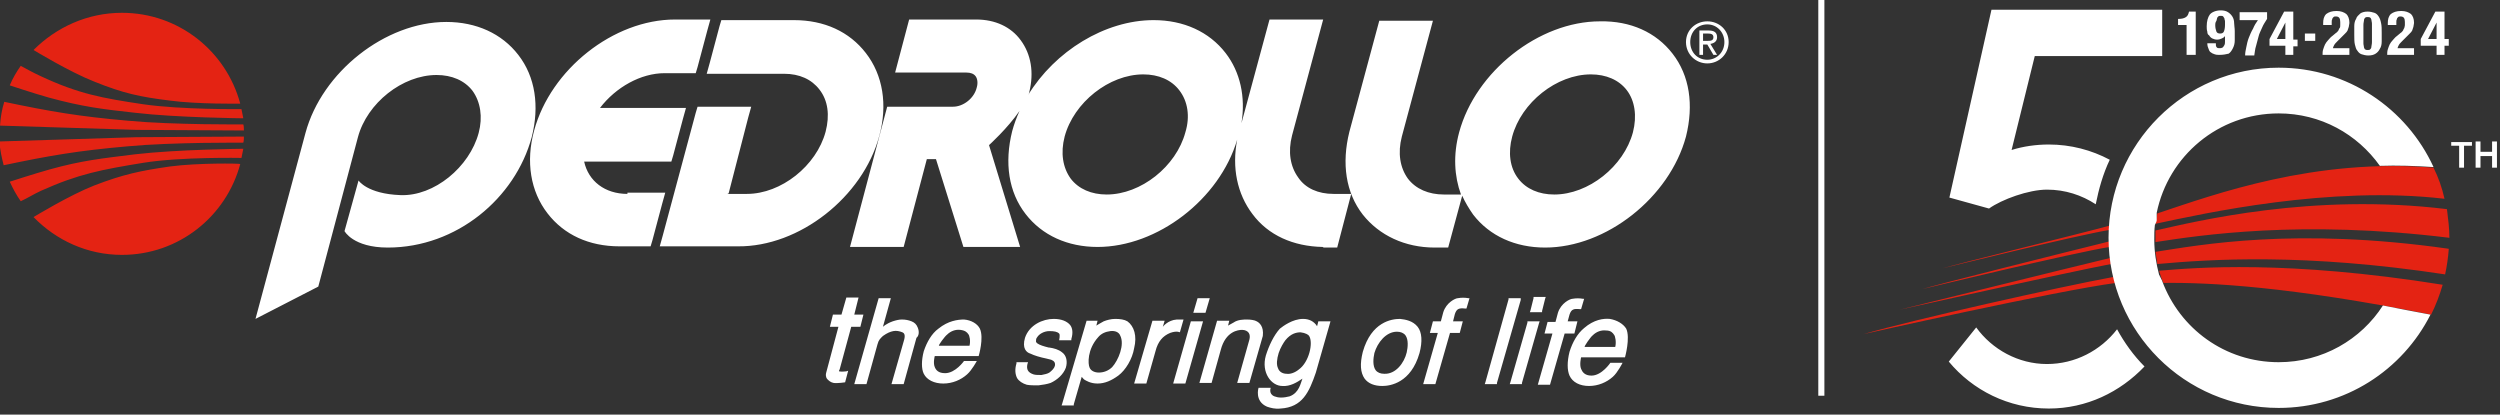 <svg width="410" height="68" viewBox="0 0 410 68" fill="none" xmlns="http://www.w3.org/2000/svg">
<rect x="0" y="0" width="410" height="68" fill="#333333" stroke="none"/>
<g clip-path="url(#clip0_305_19)">
<path d="M22.4 22.5L40 22.4C40 22.7 40 23.1 39.9 23.4C39.9 23.4 28.3 23.3 20.9 24C12.9 24.7 8.2 25.5 0.6 27.1C0.3 25.9 2.44156e-05 24.6 -0.1 23.2L22.4 22.5ZM27.9 27.3C23 28 20.2 28.6 15.5 30.4C11.4 32 5.5 35.6 5.5 35.6C9.2 39.4 14.3 41.8 20 41.8C29.3 41.8 37.1 35.5 39.4 26.9C39.4 26.8 32.4 26.7 27.9 27.3ZM21 19.8C13 19.1 8.3 18.3 0.7 16.7C0.3 18 0.1 19.2 2.44156e-05 20.6L22.4 21.3L40 21.4C40 21.1 40 20.7 39.9 20.4C40 20.4 28.4 20.5 21 19.8ZM22.2 25.3C16.6 26 13.5 26.3 8.1 27.8C5.6 28.5 1.6 29.8 1.6 29.8C2.1 30.9 2.7 32 3.4 33C4.7 32.4 5.4 31.9 6.7 31.3C12.9 28.5 16.8 27.8 23.5 26.7C29.7 25.7 39.6 25.9 39.6 25.9C39.7 25.4 39.8 24.9 39.9 24.4C39.9 24.4 29.1 24.5 22.2 25.3ZM22.2 18.5C29 19.3 39.9 19.4 39.9 19.4C39.8 18.9 39.7 18.4 39.6 17.9C39.6 17.9 29.7 18 23.5 17.1C16.8 16.1 12.9 15.4 6.7 12.5C5.4 11.9 4.7 11.5 3.4 10.8C2.7 11.8 2.1 12.8 1.6 14C1.6 14 5.5 15.3 8 16C13.5 17.5 16.7 17.9 22.2 18.5ZM27.9 16.5C32.3 17.1 39.4 17 39.4 17C37.1 8.4 29.3 2.1 20 2.1C14.3 2.1 9.2 4.5 5.5 8.2C5.5 8.2 11.4 11.8 15.5 13.4C20.2 15.3 23 15.9 27.9 16.5ZM400.9 32.6C400.5 30.8 399.9 29.1 399.1 27.5C379.6 25.9 363.4 31.8 353.8 35C353.7 35.5 353.6 36.1 353.5 36.7C361.5 35 382 30.4 400.9 32.6ZM401.3 34.3C379.2 31.6 360.2 36.3 353.5 37.8C353.5 38.2 353.5 38.6 353.5 39C353.5 39.2 353.5 39.5 353.5 39.7C360.7 38.6 377.3 36 401.7 39C401.7 37.5 401.5 35.9 401.3 34.3ZM353.5 41.3C353.6 42 353.7 42.6 353.8 43.3C362.7 42.5 378 41.5 401 45C401.3 43.6 401.5 42.2 401.6 40.8C376.3 37.2 360.7 40.2 353.5 41.3ZM354.1 44.4C354.3 45.1 354.5 45.8 354.8 46.4C362.4 46.3 375.6 47 398.7 51.6C399.5 50 400.1 48.4 400.6 46.7C375 42.6 360 43.9 354.1 44.4ZM346 37C340.9 38.4 321.6 43.1 318.6 44C318.6 44 340.5 38.6 346 37.7C346 37.5 346 37.2 346 37ZM345.9 39.6C339 41.3 317.1 46.8 315.3 47.4C315.3 47.4 340.2 41.4 346 40.5C345.9 40.2 345.9 39.9 345.9 39.6ZM346.1 42.3C339.4 43.9 314.8 50 311.5 50.8C311.5 50.8 338.9 44.7 346.2 43.3C346.2 43 346.1 42.7 346.1 42.3ZM346.7 45.4C337.5 47.1 313.9 52.4 305.6 54.8C305.6 54.8 337.2 47.7 347 46.4C346.8 46.1 346.7 45.8 346.7 45.4Z" fill="#E42313"/>
<path d="M87.2 22.5C84.5 32.5 74.9 40.6 63.6 40.6C57.9 40.6 56.5 37.9 56.5 37.9L58.8 29.6C58.8 29.6 60.2 31.8 65.7 32C71.2 32.2 77 27.4 78.5 21.8C79.2 19.2 78.8 16.7 77.5 14.9C76.2 13.2 74.1 12.3 71.6 12.3C66 12.3 60.2 16.9 58.7 22.5L52.2 47L41.9 52.3L50.1 21.8C52.8 11.8 63.2 3.6 73.2 3.6C78.1 3.6 82.3 5.5 85 9C87.8 12.6 88.5 17.4 87.2 22.5ZM283.5 6.9C283.5 8.9 281.9 10.4 280 10.4C278.1 10.4 276.5 8.9 276.5 6.9C276.5 4.9 278.1 3.5 280 3.5C281.9 3.5 283.5 4.9 283.5 6.9ZM282.8 6.9C282.8 5.3 281.6 4 280 4C278.4 4 277.2 5.2 277.2 6.9C277.2 8.6 278.4 9.8 280 9.8C281.5 9.8 282.8 8.6 282.8 6.9ZM280.5 7.2L281.6 9H281L280 7.3H279.3V9H278.7V5H280.2C281.1 5 281.6 5.3 281.6 6.1C281.6 6.8 281.1 7.1 280.5 7.2ZM280 6.7C280.5 6.7 281 6.7 281 6.1C281 5.6 280.6 5.5 280.1 5.5H279.3V6.7H280ZM102.9 31.8C99.2 31.8 96.5 29.7 95.8 26.5H109H110.1L110.4 25.5L112 19.5L112.5 17.7H98.4C101 14.3 105.1 12 109 12H114.1L114.4 11L116 5L116.5 3.2H110.7C100.6 3.2 90.3 11.4 87.6 21.4C86.2 26.5 87 31.4 89.8 35C92.5 38.5 96.6 40.4 101.6 40.4H106.7L107 39.4L108.6 33.4L109.1 31.6H102.9V31.8ZM144.2 22.3C145.6 17.2 144.8 12.3 142 8.7C139.3 5.2 135.2 3.3 130.2 3.3H118.3L118 4.3L116.4 10.3L115.9 12.1H128.6C131.1 12.1 133.1 13 134.4 14.7C135.8 16.5 136.1 18.9 135.4 21.6C133.9 27.2 128.1 31.8 122.5 31.8H119.3L119.5 31.7L122.7 19.3L123.2 17.5H114.4L114.1 18.5L108.7 38.6L108.2 40.4H121C131.1 40.5 141.5 32.3 144.2 22.3ZM218.7 31.8H221.6L219.3 40.6H217.1L216.9 40.5C217 40.5 217 40.5 217.1 40.5H216.8H216.9C212.1 40.4 208 38.6 205.4 35.1C202.9 31.8 202 27.5 202.9 22.9C200 32.7 189.8 40.5 180 40.5C175.1 40.5 170.9 38.6 168.2 35.1C165.4 31.5 164.7 26.7 166 21.5C166.3 20.4 166.7 19.3 167.2 18.2C165.2 21.1 162.2 23.8 162.2 23.8L167.3 40.5H158L153.5 26.1H152L148.2 40.5H139.4L145.5 17.5H156.2H156.3C158 17.5 159.8 16.1 160.2 14.3C160.4 13.6 160.3 12.9 160 12.5C159.7 12.1 159.2 11.9 158.5 11.9H146.8L149.1 3.2H160.1C163.2 3.2 165.8 4.4 167.4 6.6C169.1 8.9 169.6 11.9 168.8 15.1C168.8 15.3 168.7 15.4 168.6 15.6C173 8.4 181.2 3.3 189.2 3.3C194.1 3.3 198.3 5.2 201 8.7C203.4 11.8 204.3 15.9 203.6 20.2L208.2 3.2H217L211.9 22.2C211.2 24.9 211.6 27.3 212.9 29.1C214.1 30.9 216.2 31.8 218.7 31.8ZM193.4 14.8C192.1 13.1 190 12.2 187.5 12.2C181.9 12.2 176.1 16.8 174.6 22.4C173.9 25.1 174.3 27.5 175.6 29.3C176.9 31 179 31.9 181.5 31.9C187.1 31.9 192.9 27.3 194.4 21.7C195.2 19.1 194.8 16.6 193.4 14.8ZM274.3 8.8C277.1 12.4 277.8 17.2 276.5 22.4C273.8 32.4 263.4 40.6 253.4 40.6C248.5 40.6 244.3 38.7 241.6 35.2C240.9 34.2 240.3 33.2 239.8 32.1L237.5 40.6H235.3C230.4 40.6 226.2 38.6 223.5 35.2C220.7 31.6 220 26.8 221.3 21.6L226.2 3.4H235L229.9 22.4C229.2 25.1 229.6 27.5 230.9 29.3C232.2 31 234.3 31.9 236.8 31.9H239.6C238.5 28.9 238.3 25.4 239.3 21.7C242 11.7 252.4 3.5 262.4 3.5C267.4 3.4 271.6 5.3 274.3 8.8ZM266.8 14.8C265.5 13.1 263.4 12.2 260.9 12.2C255.3 12.2 249.5 16.8 248 22.4C247.3 25 247.6 27.5 249 29.3C250.3 31 252.4 31.9 254.9 31.9C260.5 31.9 266.3 27.3 267.8 21.7C268.5 19 268.1 16.5 266.8 14.8ZM174.2 57.8C173.6 57.3 172.8 57.1 172.1 57H172C171.2 56.8 170.5 56.6 170.1 56.3C170 56.2 169.9 56.1 169.9 56C169.9 55.8 169.9 55.5 170.1 55.3C170.4 54.8 171.2 54.3 172.1 54.3C172.9 54.3 173.4 54.4 173.7 54.7C173.9 54.9 173.7 55.8 173.7 55.8H175.7V55.6C176 54.6 175.9 53.8 175.5 53.3C175 52.7 174.1 52.3 172.8 52.3C171 52.3 168.8 53.3 168.1 55.4C167.6 57.1 168.3 57.8 169 58C169.6 58.3 170.6 58.6 171.6 58.8L172.4 59C172.9 59.2 173.1 59.5 173 60C172.9 60.4 172.5 60.8 172.1 61.1C171.8 61.3 171.3 61.4 170.8 61.5C170.3 61.5 169.8 61.5 169.5 61.4C168.6 61.1 168.3 60.6 168.5 59.7L168.6 59.4H166.7V59.6C166.4 60.6 166.5 61.4 166.8 62C167.1 62.5 167.7 62.9 168.4 63.1C168.9 63.2 169.6 63.2 170.3 63.2C171.1 63.1 171.7 63 172.3 62.8C173.4 62.3 174.4 61.4 174.8 60.3C175.1 59.3 174.9 58.3 174.2 57.8ZM193.5 54.5L194.1 52.4H193C191.5 52.5 190.7 53.6 190.7 53.6L191 52.6H189L186 62.9H188L189.5 57.6C189.9 56 190.7 55.1 191.9 54.6C193 54.2 193.5 54.5 193.5 54.5ZM195.3 52.7L192.4 62.9H194.4L197.3 52.7H195.3ZM186 57.1C185.7 58.9 184.6 60.7 183.4 61.6C182.3 62.4 181.2 62.9 180 62.9C178.8 62.9 178.1 62.4 177.9 62.3C177.7 62.2 177.6 62 177.4 61.8L176.1 66.3V66.5H174.1L174.2 66.2L178.2 52.6H180L179.8 53.4C179.8 53.4 180.6 52.9 181 52.7C181.5 52.5 182.2 52.3 182.9 52.3C183.7 52.3 184.4 52.4 184.9 52.7C186 53.5 186.5 55.1 186 57.1ZM183.7 55C183.5 54.5 182.9 54.2 182.1 54.3C181.3 54.4 180.6 54.7 180.1 55.3C178.3 57.3 178.4 59.7 178.7 60.3C178.9 60.8 179.5 61.1 180.2 61.1C181 61.1 181.8 60.8 182.4 60.2C183.4 59.1 184.5 56.5 183.7 55ZM160.7 53.9C161.4 55.4 160.5 58.4 160.5 58.4H153.3C153.3 58.4 153 59.5 153.3 60.2C153.5 60.7 153.9 61.2 155 61.2C156.7 61.2 158.1 59.2 158.1 59.2H160.2C160.2 59.2 159.4 60.7 158.6 61.4C157.6 62.3 156.2 62.9 154.7 62.9C153.2 62.9 152 62.3 151.5 61.3C151.1 60.5 151.1 59.1 151.5 57.6C152 56.1 152.8 54.7 153.9 53.9C155.5 52.6 157.1 52.4 158.1 52.4C159.3 52.5 160.3 53.1 160.7 53.9ZM158.8 54.8C158.6 54.5 158.3 54.2 157.5 54.1C156.7 54 155.9 54.3 155.3 54.9C155 55.1 153.8 56.7 154 56.7C155.9 56.7 158.4 56.7 159 56.7C159.2 55.9 159 55 158.8 54.8ZM137.7 60.6L139.6 53.6H141.1L141.6 51.6H140.1L140.8 48.8H138.8L138 51.6H136.6L136.1 53.6H137.5L135.5 61.1C135.4 61.4 135.4 61.9 135.7 62.2C135.9 62.4 136.2 62.7 136.7 62.8C137.3 62.9 138.6 62.7 138.6 62.7L139.1 60.8L138.8 60.9C137.9 61 137.7 60.9 137.6 60.9C137.6 60.8 137.6 60.7 137.7 60.6ZM150.5 53.7C150.3 53.2 150 52.9 149.5 52.7C149 52.5 148.5 52.4 147.9 52.4C147.5 52.4 147 52.5 146.4 52.7C145.3 53.1 144.8 53.6 144.8 53.6L146.1 48.9H144.1L140.1 63H142.1L143.9 56.5C144.1 55.7 144.4 55.5 144.8 55.1C145.5 54.6 146 54.4 146.5 54.3C147 54.2 147.5 54.3 148 54.5C148.2 54.6 148.6 54.8 148.2 56L146.2 63H148.2L150.3 55.4C150.7 55.1 150.8 54.4 150.5 53.7ZM232.5 53.6C233.2 54.5 233.3 56 232.8 57.9C231.4 62.8 228 63.3 226.7 63.3C225.4 63.3 224.4 62.9 223.8 62.1C223.1 61.1 223 59.7 223.5 57.7C224.9 52.8 228.2 52.3 229.6 52.3C230.5 52.4 231.7 52.6 232.5 53.6ZM230.7 57.8C230.9 56.9 231 55.7 230.5 55C230.2 54.6 229.7 54.4 229.1 54.4C227.3 54.4 225.9 56.2 225.4 57.9C225.2 58.8 225.1 60 225.6 60.7C225.9 61.1 226.4 61.3 227 61.3C228.9 61.4 230.3 59.5 230.7 57.8ZM252.5 52.7H250.5V52.9L247.7 62.7L247.6 63H249.6V62.8L252.4 53L252.5 52.7ZM249.4 48.9H247.4V49.1L243.6 62.7L243.5 63H245.5V62.8L249.4 49.2V48.9ZM240.8 48.9C240.2 48.8 239.7 48.8 239.1 48.9C238.7 48.9 237.2 49.6 236.7 51.2L236.3 52.7H235L234.5 54.6H235.8L233.4 63H235.4L237.8 54.6H239.4L239.9 52.7H238.3L238.6 51.5C238.9 50.6 239.3 50.5 240.3 50.6H240.5L241 48.9H240.8ZM198.4 48.9H196.4L195.7 51.3H197.7L198.4 48.9ZM258.7 52.7H257.1L257.4 51.6C257.7 50.7 258.1 50.6 259.1 50.7H259.3L259.8 49H259.6C259 48.9 258.5 48.9 257.9 49C257.5 49 256 49.7 255.5 51.3L255.1 52.8H253.8L253.3 54.7H254.6L252.2 63.1H254.2L256.6 54.7H258.2L258.7 52.7ZM266.7 53.9C267.4 55.4 266.5 58.6 266.5 58.6H259.3C259.3 58.6 259 59.8 259.3 60.5C259.5 61 259.9 61.6 261 61.6C262.7 61.6 264.1 59.5 264.1 59.5H266.1C266.1 59.5 265.3 61.1 264.5 61.8C263.5 62.7 262.1 63.3 260.6 63.3C259.1 63.3 257.9 62.7 257.4 61.6C257 60.7 257 59.3 257.4 57.7C257.9 56.1 258.7 54.7 259.8 53.8C261.4 52.4 263 52.2 264 52.3C265.2 52.5 266.2 53.1 266.7 53.9ZM264.7 54.9C264.5 54.6 264.2 54.2 263.4 54.2C262.6 54.1 261.8 54.4 261.2 55C260.9 55.2 259.7 56.9 259.9 56.9C261.8 56.9 264.3 56.9 264.9 56.9C265.1 56.1 264.9 55.1 264.7 54.9ZM252.9 51.2V51L253.4 49L253.5 48.7H251.5V48.9L251 50.9L250.9 51.2H251.2H252.9ZM207.1 55.1C207.3 53.5 206.5 52.9 206.1 52.7C205.8 52.5 205.1 52.4 204.5 52.4C204 52.4 203 52.4 202.3 52.9L201.4 53.4L201.6 52.6H199.6L196.7 62.8H198.7L200.2 57.4C201 54.3 203.1 54.1 203.7 54.1C204.2 54.1 204.6 54.3 204.8 54.6C205 54.9 205 55.3 204.9 55.7L202.9 62.8H204.9L207.1 55.1ZM216.2 52.7H218.2L215.8 61.1C214.7 64.3 213.6 66.8 210 67C209.1 67.1 208.4 66.9 207.8 66.7C205.7 65.8 206.4 63.6 206.4 63.6H208.4C208.4 63.6 208 64.6 209 65C209.3 65.1 209.6 65.2 210.1 65.2C210.6 65.2 211.1 65.1 211.5 65C213.1 64.4 213.3 62.8 213.6 62.1C212.7 62.7 211.6 63.4 210.3 63.3C208.5 63.3 206.8 61.1 207.6 58.3C208.1 56.7 208.9 55 209.9 53.9C210.4 53.5 212 52.3 213.7 52.3C214.7 52.3 215.5 52.7 216 53.5C216.1 53.2 216.2 52.7 216.2 52.7ZM214.7 55.1C214.6 54.9 214.1 54.6 213.3 54.5C212.6 54.5 211.7 54.7 210.8 55.8C210.5 56.2 210 57 209.7 57.9C209.4 58.9 209.3 59.8 209.6 60.4C209.8 61 210.4 61.3 211 61.3C211.6 61.4 212.4 61.1 213 60.6C214.7 59.4 215.4 56.2 214.7 55.1ZM353.7 36.1C353.7 36 353.7 36 353.7 35.9C353.7 35.9 353.7 35.9 353.7 35.8C353.7 35.7 353.7 35.7 353.7 35.6C353.7 35.6 353.7 35.6 353.7 35.5V35.4V35.3C353.7 35.2 353.7 35.1 353.7 35C353.7 35 353.7 35 353.7 34.9C355.6 25.6 363.8 18.6 373.7 18.6C380.6 18.6 386.6 22 390.3 27.2C393.1 27.1 396.1 27.2 399.1 27.4C394.7 17.8 385 11.1 373.7 11.1C358.3 11.1 345.8 23.6 345.8 39C345.8 54.4 358.3 66.9 373.7 66.9C384.6 66.9 394 60.7 398.6 51.6C395.9 51.1 393.3 50.6 390.8 50.1C387.2 55.7 380.9 59.4 373.7 59.4C364.9 59.4 357.5 53.9 354.6 46.1C354.6 46 354.5 45.9 354.5 45.9C354.5 45.8 354.4 45.7 354.4 45.7C354.4 45.6 354.4 45.6 354.3 45.5C354.3 45.4 354.3 45.4 354.2 45.3C354.2 45.2 354.2 45.2 354.1 45.1C353.6 43.2 353.3 41.3 353.3 39.3C353.3 38.5 353.3 37.7 353.4 36.9C353.6 36.5 353.7 36.3 353.7 36.1ZM335.7 59.7C331 59.7 326.7 57.3 324.1 53.7L319.6 59.3C323.5 64 329.4 67 336 67C342.2 67 347.7 64.3 351.7 60.1C349.9 58.3 348.4 56.2 347.2 54C344.5 57.5 340.3 59.7 335.7 59.7ZM335.7 31.1C338.7 31.1 341.4 32 343.7 33.5C344.2 31 344.9 28.5 346 26.2C343 24.6 339.6 23.7 336 23.7C333.9 23.7 331.8 24 329.9 24.6L333.7 9.2H354.6V1.6H326.6L319.7 32.4L326.2 34.2C328.3 32.7 332.7 31.1 335.7 31.1ZM402 23.9H403.3V27.5H404.1V23.9H405.4V23.3H402V23.9ZM409.5 27.5V23.2H408.7V24.9H406.8V23.2H406V27.5H406.8V25.6H408.7V27.5H409.5ZM358.6 9H360.1V1.9H359C358.9 2.3 358.8 2.6 358.5 2.8C358.2 3 357.8 3.1 357.3 3.1H357.2V4.1H358.6V9ZM362 5.2C361.9 4.9 361.9 4.6 361.9 4.3C361.9 3.5 362.1 2.8 362.4 2.4C362.7 2 363.4 1.7 364.2 1.7C364.7 1.7 365.1 1.8 365.4 2C365.7 2.2 365.9 2.4 366.1 2.7C366.3 3 366.4 3.4 366.4 3.8C366.4 4.2 366.5 4.6 366.5 5.1C366.5 5.6 366.5 6.1 366.5 6.6C366.5 7.1 366.4 7.5 366.2 7.9C366 8.3 365.8 8.6 365.5 8.8C365.1 8.9 364.6 9 364 9C363.7 9 363.5 9 363.2 8.9C362.9 8.8 362.7 8.7 362.6 8.6C362.4 8.5 362.3 8.3 362.2 8C362.1 7.8 362 7.5 362 7.1H363.4C363.4 7.4 363.4 7.6 363.5 7.7C363.6 7.9 363.8 7.9 364 7.9C364.2 7.9 364.3 7.9 364.5 7.8C364.6 7.7 364.7 7.6 364.8 7.4C364.9 7.2 364.9 7 364.9 6.8C364.9 6.6 364.9 6.3 364.9 6.1V5.9C364.8 6.1 364.6 6.2 364.4 6.3C364.2 6.4 363.9 6.5 363.6 6.5C363.3 6.5 363 6.4 362.8 6.3C362.6 6.2 362.4 6 362.3 5.8C362.1 5.7 362 5.5 362 5.2ZM363.3 4.1C363.3 4.6 363.4 4.9 363.5 5.2C363.6 5.4 363.8 5.5 364.1 5.5C364.4 5.5 364.6 5.4 364.7 5.2C364.8 5 364.9 4.6 364.9 4.1C364.9 3.9 364.9 3.7 364.9 3.5C364.9 3.3 364.8 3.2 364.8 3C364.7 2.9 364.7 2.8 364.6 2.7C364.5 2.6 364.4 2.6 364.2 2.6C364 2.6 363.9 2.6 363.8 2.7C363.7 2.8 363.6 2.9 363.6 3C363.6 3.1 363.5 3.3 363.5 3.4C363.3 3.7 363.3 3.9 363.3 4.1ZM369.5 4.7C369.2 5.2 369 5.7 368.8 6.2C368.6 6.7 368.5 7.2 368.4 7.7C368.3 8.2 368.2 8.6 368.2 9.1H369.7C369.8 8.6 369.8 8.1 370 7.5C370.1 7 370.3 6.5 370.4 6C370.5 5.5 370.8 5 371 4.5C371.2 4 371.5 3.6 371.8 3.1V2H367.3V3.3H370.3C370 3.7 369.7 4.2 369.5 4.7ZM374.8 7.5H372.2V6.4L374.6 1.9H376.1V6.5H376.8V7.6H376.1V9H374.8V7.5ZM374.8 6.4V3.7L373.4 6.4H374.8ZM379.7 5.5H378V6.7H379.7V5.5ZM383.7 4.6C383.6 4.7 383.6 4.8 383.5 5C383.4 5.1 383.3 5.3 383.1 5.4L382.5 5.9C382.2 6.1 382 6.4 381.8 6.6C381.6 6.8 381.4 7.1 381.3 7.3C381.2 7.5 381.1 7.8 381 8.1C380.9 8.4 380.9 8.7 380.9 9H385.3V7.9H382.6C382.6 7.8 382.7 7.6 382.8 7.4C382.9 7.2 383.1 7 383.3 6.8L384.1 6C384.3 5.8 384.5 5.6 384.6 5.5C384.8 5.3 384.9 5.2 385 5C385.1 4.8 385.1 4.6 385.2 4.4C385.2 4.2 385.3 4 385.3 3.7C385.3 3.1 385.1 2.6 384.8 2.3C384.4 2 383.9 1.8 383.2 1.8C382.4 1.8 381.9 2 381.5 2.3C381.1 2.7 381 3.2 381 3.8V4.1H382.4C382.4 3.9 382.4 3.7 382.4 3.6C382.4 3.4 382.4 3.3 382.5 3.1C382.5 3 382.6 2.9 382.7 2.8C382.8 2.7 382.9 2.7 383.1 2.7C383.6 2.7 383.8 3 383.8 3.6C383.8 3.8 383.8 4 383.8 4.1C383.8 4.3 383.8 4.5 383.7 4.6ZM386.2 7.3C386.1 6.9 386.1 6.3 386.1 5.7C386.1 5.2 386.1 4.7 386.1 4.3C386.1 3.8 386.2 3.4 386.4 3.1C386.5 2.7 386.8 2.5 387.1 2.2C387.4 2 387.8 1.9 388.3 1.9C388.7 1.9 389.1 2 389.4 2.1C389.7 2.2 389.9 2.4 390.1 2.7C390.3 3 390.4 3.3 390.5 3.8C390.6 4.2 390.6 4.8 390.6 5.4C390.6 5.9 390.6 6.4 390.6 6.8C390.6 7.3 390.5 7.7 390.3 8C390.1 8.4 389.9 8.6 389.6 8.8C389.3 9 388.9 9.1 388.4 9.1C388 9.1 387.6 9 387.3 8.9C387 8.8 386.8 8.6 386.6 8.3C386.4 8.1 386.3 7.7 386.2 7.3ZM387.6 6C387.6 6.5 387.6 6.8 387.6 7.1C387.6 7.4 387.7 7.6 387.7 7.8C387.8 8 387.8 8.1 387.9 8.1C388 8.2 388.1 8.2 388.3 8.2C388.5 8.2 388.6 8.2 388.7 8.1C388.8 8 388.9 7.9 388.9 7.7C388.9 7.5 389 7.3 389 6.9C389 6.6 389 6.2 389 5.7V5C389 4.5 389 4.2 389 3.9C389 3.6 388.9 3.4 388.9 3.2C388.8 3 388.8 2.9 388.7 2.9C388.6 2.8 388.5 2.8 388.3 2.8C388.1 2.8 388 2.8 387.9 2.9C387.8 3 387.7 3.1 387.7 3.3C387.7 3.5 387.6 3.7 387.6 4.1C387.6 4.4 387.6 4.8 387.6 5.3V6ZM394.3 4.6C394.2 4.7 394.2 4.8 394.1 5C394 5.1 393.9 5.3 393.7 5.4L393.1 5.9C392.8 6.1 392.6 6.4 392.4 6.6C392.2 6.8 392 7.1 391.9 7.3C391.8 7.5 391.7 7.8 391.6 8.1C391.5 8.4 391.5 8.7 391.5 9H395.9V7.9H393.2C393.2 7.8 393.3 7.6 393.4 7.4C393.5 7.2 393.7 7 393.9 6.8L394.7 6C394.9 5.8 395.1 5.6 395.2 5.5C395.4 5.3 395.5 5.2 395.6 5C395.7 4.8 395.7 4.6 395.8 4.4C395.8 4.2 395.9 4 395.9 3.7C395.9 3.1 395.7 2.6 395.4 2.3C395 2 394.5 1.8 393.8 1.8C393 1.8 392.5 2 392.1 2.3C391.7 2.7 391.6 3.2 391.6 3.8V4.1H393C393 3.9 393 3.7 393 3.6C393 3.4 393 3.3 393.1 3.1C393.1 3 393.2 2.9 393.3 2.8C393.4 2.7 393.5 2.7 393.7 2.7C394.2 2.7 394.4 3 394.4 3.6C394.4 3.8 394.4 4 394.4 4.1C394.4 4.3 394.3 4.5 394.3 4.6ZM400.9 6.4H401.6V7.5H400.9V9H399.6V7.5H397V6.4L399.4 1.9H400.9V6.4ZM399.6 3.7L398.2 6.4H399.6V3.7ZM298.2 64.9H299.2V0H298.2V64.9Z" fill="white"/>
</g>
<defs>
<clipPath id="clip0_305_19">
<rect width="409.5" height="67.1" fill="white"/>
</clipPath>
</defs>
</svg>
